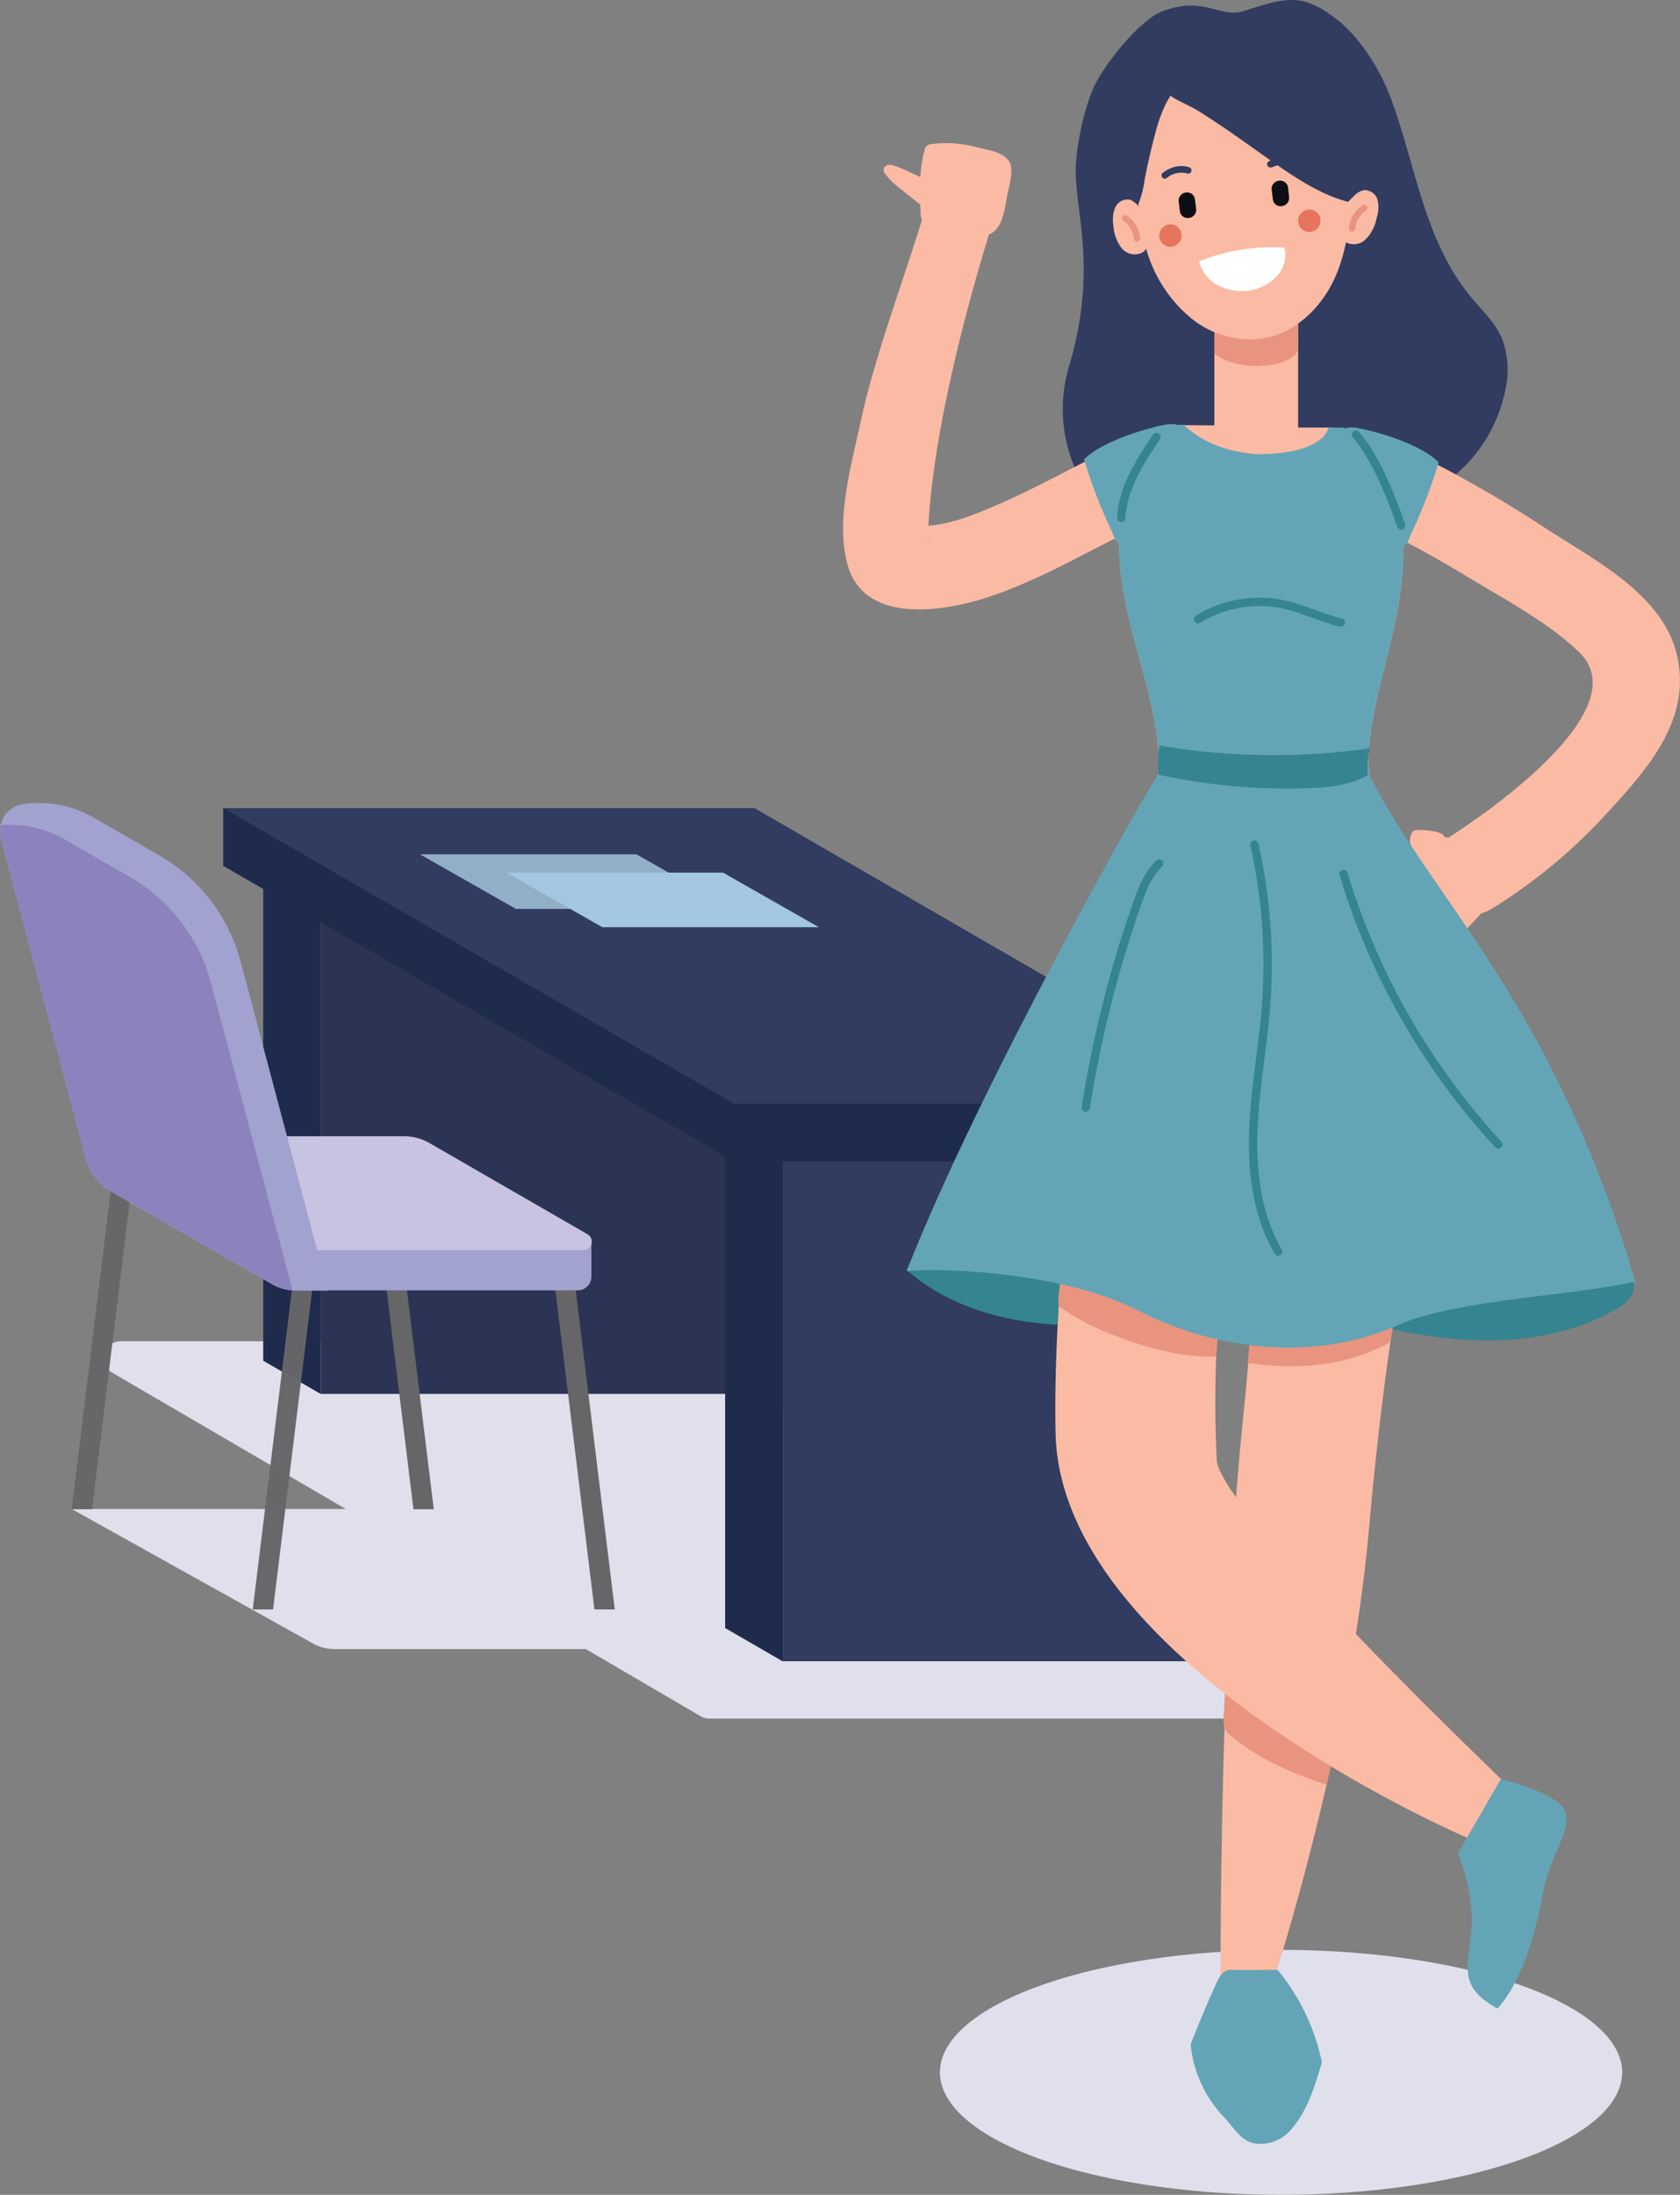 <?xml version="1.0" encoding="UTF-8"?> <svg xmlns="http://www.w3.org/2000/svg" viewBox="0 0 300 391.77"><rect x="0" y="0" width="300" height="391.77" fill="#808080" stroke="none"/> <defs> <style>.cls-1{fill:#e0e0ec;}.cls-2{fill:#1f2b4c;}.cls-3{fill:#2b3454;}.cls-19,.cls-4{fill:#313c60;}.cls-5{fill:#91b0c7;}.cls-6{fill:#a4c7e1;}.cls-7,.cls-8{fill:#666668;}.cls-8{opacity:0.98;}.cls-9{fill:#a2a2d0;}.cls-10{fill:#c7c3e1;}.cls-11{fill:#8c83be;}.cls-12{fill:#358491;}.cls-13{fill:#fabaa4;}.cls-14,.cls-15{fill:#e9947f;}.cls-15,.cls-18,.cls-19,.cls-20{fill-rule:evenodd;}.cls-16{fill:#63a5b6;}.cls-17{fill:#fff;}.cls-18{fill:#e7745d;}.cls-20{fill:#0d0e13;}.cls-21{fill:none;stroke:#358491;stroke-linecap:round;stroke-miterlimit:10;stroke-width:1.49px;}</style> </defs> <g id="svg"> <ellipse class="cls-1" cx="228.76" cy="369.91" rx="60.92" ry="21.86"></ellipse> <path class="cls-1" d="M230.22,301.15,118.59,239.81a3.06,3.06,0,0,0-1.5-.4H21.52A3,3,0,0,0,20,245l41.75,24.35H12.8l43.07,24a7.85,7.85,0,0,0,3.82,1H104.6l20.53,12a3,3,0,0,0,1.53.41H228.71A3,3,0,0,0,230.22,301.15Z"></path> <polygon class="cls-2" points="47 242.88 47 153.98 57.32 153.98 57.32 248.81 57.25 248.81 47 242.88"></polygon> <rect class="cls-3" x="57.32" y="155.94" width="76.25" height="92.87" transform="translate(190.89 404.75) rotate(180)"></rect> <polygon class="cls-2" points="129.49 290.6 129.49 201.7 139.81 201.7 139.81 296.53 139.74 296.53 129.49 290.6"></polygon> <rect class="cls-4" x="139.81" y="203.66" width="76.25" height="92.87" transform="translate(355.87 500.19) rotate(180)"></rect> <polygon class="cls-2" points="39.87 144.24 134.67 144.24 225.89 197 225.89 207.33 131.08 207.33 39.87 154.56 39.87 144.24"></polygon> <polygon class="cls-4" points="225.89 197 131.08 197 39.87 144.24 134.67 144.24 225.89 197"></polygon> <polygon class="cls-5" points="130.78 162.24 92.13 162.24 75.01 152.5 113.67 152.5 130.78 162.24"></polygon> <polygon class="cls-6" points="146.22 165.5 107.56 165.5 90.45 155.76 129.11 155.76 146.22 165.5"></polygon> <polygon class="cls-7" points="70.11 209.44 66.48 209.44 73.83 269.39 77.46 269.39 70.11 209.44"></polygon> <polygon class="cls-8" points="20.15 209.44 23.78 209.44 16.43 269.39 12.8 269.39 20.15 209.44"></polygon> <polygon class="cls-7" points="102.44 227.32 98.81 227.32 106.15 287.28 109.78 287.28 102.44 227.32"></polygon> <polygon class="cls-8" points="52.48 227.32 56.11 227.32 48.76 287.28 45.13 287.28 52.48 227.32"></polygon> <path class="cls-9" d="M18.53,202.86H72.45a8.06,8.06,0,0,1,4,1.08l27.93,16.11a2.46,2.46,0,0,1,1.23,2.13v5.69a2.46,2.46,0,0,1-2.46,2.46H56a20.18,20.18,0,0,1-10.06-2.69L18.53,211.86Z"></path> <path class="cls-10" d="M104.11,223.17H50.56L19.12,205a1.16,1.16,0,0,1,.58-2.17H72.1a9.34,9.34,0,0,1,4.67,1.25l28.1,16.21A1.53,1.53,0,0,1,104.11,223.17Z"></path> <path class="cls-9" d="M15.28,206.66.18,149.74a4.9,4.9,0,0,1,4-6.23A19.9,19.9,0,0,1,16.84,146l11.62,6.7a31.09,31.09,0,0,1,14.53,19l15.57,58.67H52.89a8.72,8.72,0,0,1-4.35-1.16l-28.65-16.5A9.82,9.82,0,0,1,15.28,206.66Z"></path> <path class="cls-11" d="M.17,147.28a19.82,19.82,0,0,1,11.39,2.55l11.62,6.7a31.09,31.09,0,0,1,14.53,19l14.52,54.73a8.7,8.7,0,0,1-3.69-1.07l-28.65-16.5a9.82,9.82,0,0,1-4.61-6L.18,149.74A5,5,0,0,1,.17,147.28Z"></path> <g id="g-1"> <path class="cls-12" d="M161.88,226.64c6.17,5.55,14.39,8.39,22.62,9.43s16.57.39,24.84-.25c.74-.06,1.76-.64,1.34-1.25l1.73,1.12c1.31-1.84,4-1.64,6.23-2,2.49-.38,4.8-1.64,7.31-1.78a16.38,16.38,0,0,1,5.35.87c9.41,2.63,18.86,5.38,28.59,6.23s19.9-.34,28.41-5.16a7.79,7.79,0,0,0,2.91-2.45,3.09,3.09,0,0,0-.06-3.59,4.63,4.63,0,0,0-1.62-1c-3.75-1.69-7.53-3.34-11.42-4.71-9.1-3.18-18.69-4.75-28.27-5.77a265.06,265.06,0,0,0-68.17,1.58c-6.15.95-12.37,2.14-17.93,4.94"></path> <path class="cls-4" d="M198.51,91.42a22.94,22.94,0,0,0,12.21,6.4,45.23,45.23,0,0,0,8.94.38,87.81,87.81,0,0,0,12.24-.84,62.44,62.44,0,0,0,15.45-5c6-2.7,11.87-6.07,16-11.15a26.68,26.68,0,0,0,5.43-11.48,15.8,15.8,0,0,0-.63-9.46c-1.27-2.86-3.67-5-5.64-7.45-8.25-10.12-9.6-23-14.13-35.23-1.83-5-5.55-11-9.74-14.19C232.44-1.4,229.5-.39,222,2c-4.14,1.31-7-2.87-14.59.08-3.46,1.33-9.51,8.36-11.85,13-1.68,3.3-3.22,10-3.44,14.37-.4,7.88,4.13,18.19-1.3,36.2A26.73,26.73,0,0,0,194,87.43C195.26,89.41,196.88,89.77,198.51,91.42Z"></path> <path class="cls-4" d="M244,27.19c-1.4-5.38-2.07-10.67-6.08-14.52-5.35-5.14-13.42-6-20.85-6.15-1.78,0-4.16,0-5.5,1.39-.82.85-4,3.27-4.12,4.4,0,3,3.7,3.91,6.38,5.7,4.43,3,8.48,6.15,12.74,9.35,5.41,4.06,11.27,8.3,18,8.63C246.43,33.67,244.75,30,244,27.19Z"></path> <path class="cls-4" d="M206,21.91q-1.24,4.07-2.17,8.21a17.26,17.26,0,0,1-1.66,5,5.25,5.25,0,0,1-4.27,2.78.91.91,0,0,1-.49-.11.94.94,0,0,1-.27-.73,19,19,0,0,1,.4-3.68c.55-3.37.81-6.78,1.49-10.13a22.79,22.79,0,0,1,3.87-9.38,9.3,9.3,0,0,1,3.11-2.74c.89-.44,2.57-1.14,3.5-.44,1.89,1.44-.74,4.65-1.44,5.94A27.21,27.21,0,0,0,206,21.91Z"></path> <rect class="cls-13" x="216.85" y="54.08" width="14.96" height="26.15"></rect> <path class="cls-14" d="M231.81,62.54s-1.11,2.78-7.48,2.78c-4.92,0-7.48-2.2-7.48-2.2v-9h15Z"></path> <path class="cls-13" d="M227.33,159.55s-1.14,52.67-5.38,93.8-4,100.79-4,100.79l9.86-1.87s13.26-40.89,16.65-79.39,7.66-52.61,9.08-70.26c.89-11-1.66-43.68-1.66-43.68Z"></path> <path class="cls-15" d="M222.77,243.25c8.49,1.36,17.53.62,25.09-3.47a.81.81,0,0,0,.26-.18.87.87,0,0,0,.13-.35l.69-3.28a.63.63,0,0,0-.05-.54.7.7,0,0,0-.43-.15,57.08,57.08,0,0,0-20.71,1.65,8.84,8.84,0,0,0-2.1.83,8.62,8.62,0,0,1-1.25.72c-1.13.44-1.24.41-1.31,1.65C223.08,240.4,222.82,243.26,222.77,243.25Z"></path> <path class="cls-15" d="M218.72,308.59a3.13,3.13,0,0,0,.93,1.09c5.24,4.47,10.75,6.59,17.22,8.93.54-2.36,1.32-4.47.57-6.54a6.84,6.84,0,0,0-1.48-2.15c-3.42-3.78-7.26-7.32-11.91-9.43-1.77-.8-4.28-2.75-5-.19a20.27,20.27,0,0,0-.4,3.73C218.61,305.22,218.25,307.45,218.72,308.59Z"></path> <path class="cls-13" d="M199,161.32s-11.31,53.08-10.51,94.41S261.94,328,261.94,328l12.76-4.08s-56.92-53.72-57.43-63.37a216.94,216.94,0,0,1,8.39-70.86l-7.27-19.86Z"></path> <path class="cls-16" d="M260.36,330.81s3,7.13,2.4,13.7-2.46,10.15,4.64,14c4.75-5.17,7.07-14.77,8.21-21s5.37-11.2,3.76-14.42S268,317.57,268,317.57Z"></path> <path class="cls-13" d="M205,45.47a24.64,24.64,0,0,0,7.75,11.37,16.63,16.63,0,0,0,13.07,3.52c5.45-1,9.92-5.28,12.32-10.28s3-10.69,3-16.24c0-3.35-.21-6.8-1.65-9.82-3.12-6.56-8.38-11.08-15.56-12.12-3.17-.46-10.53.57-13.4,2.49-2.41,1.62-3.92,5.53-4.94,8.09A33.08,33.08,0,0,0,205,45.47Z"></path> <path class="cls-4" d="M244.4,27.89c-1.59-5.32-2.44-10.59-6.57-14.3-5.53-4.95-13.63-5.52-21.05-5.43-1.78,0-4.16.14-5.45,1.57-.79.87-3.91,3.41-4,4.54.11,3,3.83,3.78,6.57,5.48,4.53,2.82,8.69,5.85,13,8.9,5.55,3.88,11.55,7.92,18.32,8C247,34.29,245.24,30.72,244.4,27.89Z"></path> <path class="cls-4" d="M206.27,23.91q-1.1,4.11-1.89,8.28a17.15,17.15,0,0,1-1.48,5.09,5.27,5.27,0,0,1-4.17,2.93.9.9,0,0,1-.49-.1.89.89,0,0,1-.3-.72,19.05,19.05,0,0,1,.27-3.69c.44-3.39.58-6.81,1.15-10.17A22.64,22.64,0,0,1,202.91,16a9.18,9.18,0,0,1,3-2.84c.87-.48,2.53-1.23,3.48-.56,1.95,1.37-.58,4.67-1.24,6A27.74,27.74,0,0,0,206.27,23.91Z"></path> <path class="cls-13" d="M241.82,34.94a3.58,3.58,0,0,1,1.71-1A2.4,2.4,0,0,1,246,35.72,5.94,5.94,0,0,1,245.8,39a7.11,7.11,0,0,1-2,3.79,3,3,0,0,1-4,.09,3.49,3.49,0,0,1-.47-3.43c.37-1.16,1-2.21,1.35-3.38"></path> <path class="cls-13" d="M203.33,36.89a3.56,3.56,0,0,0-1.54-1.24,2.41,2.41,0,0,0-2.66,1.42,5.89,5.89,0,0,0-.3,3.23,7.16,7.16,0,0,0,1.47,4,3,3,0,0,0,3.91.65,3.48,3.48,0,0,0,.94-3.33c-.19-1.2-.7-2.33-.85-3.54"></path> <path class="cls-17" d="M229.34,44.2a35,35,0,0,0-15.21,2.45,6.54,6.54,0,0,0,4.16,4.62,8.9,8.9,0,0,0,8.05-.59C228.7,49.17,230,46.93,229.34,44.2Z"></path> <path class="cls-13" d="M250.47,101.86c.53-7.34-.54-12.73-5.42-20.26-1.58-2.45-2.14-3.85-3.18-4.6-.86-.62-2.29-.69-4.63-.69-6.07,0-6.07,0-12.7-.07-6.09-.37-4.21-.25-13.2-.36-1.1,0-2.68-.25-3.15,0-.8.43-1,1.55-2.79,4.36-4.88,7.53-6,12.92-5.42,20.25.8,11.17,5.66,21.45,6.81,32.59.71,6.82-1.92,13.51-4.84,19.72-1.29,2.73-2.66,5.51-3,8.52-.67,6.71,4.08,12.68,9,17.29,2.67,2.5,5.48,4.85,8.36,7.12a18.27,18.27,0,0,0,6.53,3.74,19.42,19.42,0,0,0,5.56,0,18.23,18.23,0,0,0,6.54-3.74c2.88-2.27,5.69-4.62,8.36-7.12,4.92-4.61,9.67-10.58,9-17.29-.3-3-1.68-5.79-3-8.52-2.92-6.21-5.55-12.9-4.84-19.72C245.69,121.94,249.67,113,250.47,101.86Z"></path> <path class="cls-18" d="M233.57,37.42a2,2,0,1,0,2.23,1.85A2,2,0,0,0,233.57,37.42Z"></path> <path class="cls-18" d="M208.81,40.05A2,2,0,1,0,211,41.9,2,2,0,0,0,208.81,40.05Z"></path> <path class="cls-19" d="M208.36,31.77a4,4,0,0,1,3.69-.79.59.59,0,0,0,.38-1.11,4.72,4.72,0,0,0-3.33.15,5.73,5.73,0,0,0-1.46.83.58.58,0,0,0,.72.92Z"></path> <path class="cls-19" d="M227.05,29.91a4.05,4.05,0,0,1,3.77,0,.58.58,0,1,0,.62-1,4.68,4.68,0,0,0-3.29-.59,6,6,0,0,0-1.6.48.59.59,0,0,0,.5,1.06Z"></path> <path class="cls-14" d="M241.39,41.31h0a.56.56,0,0,1-.51-.61,5.51,5.51,0,0,1,2.37-4,.56.56,0,1,1,.63.92,4.45,4.45,0,0,0-1.89,3.21A.55.55,0,0,1,241.39,41.31Z"></path> <path class="cls-14" d="M203.05,43.12a.56.56,0,0,1-.56-.51,4.46,4.46,0,0,0-1.88-3.21.55.55,0,0,1-.15-.77.54.54,0,0,1,.77-.15,5.52,5.52,0,0,1,2.38,4,.57.57,0,0,1-.51.61Z"></path> <path class="cls-16" d="M217.34,353.72q-2.52,5.5-4.73,11.2a22,22,0,0,0,5.8,12.82c1.8,1.85,3.13,4.37,5.5,4.83a7.12,7.12,0,0,0,6.64-2.44c2.87-3.29,4.21-7.6,5.5-12a37.78,37.78,0,0,0-7.91-16.51c-2.53,0-5.92.05-8.45,0C218.59,351.64,217.86,352.6,217.34,353.72Z"></path> <path class="cls-13" d="M251.82,150.92a5.12,5.12,0,0,0-2,1.66c-1.06,1.59-.55,3.7,0,5.53l1.68,5.68c.63,2.15,1.58,4.62,3.74,5.21,1.91.52,3.82-.73,5.32-2a34.31,34.31,0,0,0,3.07-3,8.41,8.41,0,0,0,1.82-2.61c.8-2,.14-4.33-.57-6.4a11.82,11.82,0,0,0-1.61-3.38C260.74,148.39,255,149.31,251.82,150.92Z"></path> <path class="cls-13" d="M253.19,148.15a1.58,1.58,0,0,0-.57.08c-.61.24-.76,1-.83,1.66a1.12,1.12,0,0,0,.25,1,1,1,0,0,0,.62.17c1.32.1,4.28.39,5.14-1C258.9,148.31,254.21,148.13,253.19,148.15Z"></path> <path class="cls-13" d="M239.29,90.93a219.93,219.93,0,0,1,21.77,11.43c6.81,4.17,15.29,8.56,21,14.14,10.05,9.82-15,27.61-23,32.74s-.6,18,7.51,12.86a96.45,96.45,0,0,0,19.66-16.16c7.37-8,16-17.11,13.23-29-2.57-11.09-15.27-17.22-24-23a221.05,221.05,0,0,0-28.71-15.87c-8.64-4-16.21,8.81-7.52,12.86Z"></path> <path class="cls-13" d="M204,77.58c-8.76,3.64-16.88,8.59-25.56,12.38-3.82,1.67-8.08,3.43-12.27,3.86a20.88,20.88,0,0,1-3.77-.26,5.4,5.4,0,0,1,3.41,3.52l-.12-.45c.16,0,0,1.66,0-.36.41-16.38,6.12-38.86,10.91-54.42,2.82-9.18-9.17-11.62-12-2.48-3.17,10.32-8.57,24.9-10.81,35.45-1.68,7.89-4.75,18.18-2.37,26.22,3.18,10.76,18,8,25.89,5.26C188,102.62,197.93,96.12,208,91.94c3.74-1.56,6.31-4.92,5.2-9.16-.93-3.52-5.45-6.75-9.16-5.2Z"></path> <path class="cls-13" d="M159.91,29.65a2.72,2.72,0,0,0-1.28-.21,1,1,0,0,0-.86.84,1.27,1.27,0,0,0,.28.73,13.48,13.48,0,0,0,2.8,2.74l3.54,2.82c1.24,1,2.7,2,4.27,1.77a1.36,1.36,0,0,0,.62-.25,1.59,1.59,0,0,0,.25-.33,3.39,3.39,0,0,0-.27-3.53c-1-1.49-2.58-1.67-4.1-2.29C163.39,31.21,161.73,30.29,159.91,29.65Z"></path> <path class="cls-13" d="M179.81,35.17c.28-1.68,1.3-4.66.5-6.16-1.08-2-4-2.2-6.15-2.81a21.27,21.27,0,0,0-7.79-.49,1.51,1.51,0,0,0-.86.29,1.55,1.55,0,0,0-.4.77c-1,3.58-.87,7.39-.72,11.11a3.93,3.93,0,0,0,.26,1.49,3.77,3.77,0,0,0,2.7,1.7c2.54.64,6.73,1.83,9.29.78C179,40.88,179.43,37.36,179.81,35.17Z"></path> <path class="cls-20" d="M228.36,32.26h0a1.46,1.46,0,0,0-1.28,1.58l.22,1.78a1.39,1.39,0,0,0,1.61,1.17h0a1.46,1.46,0,0,0,1.29-1.57L230,33.43A1.4,1.4,0,0,0,228.36,32.26Z"></path> <path class="cls-20" d="M211.76,34.37h0a1.45,1.45,0,0,0-1.28,1.57l.22,1.79a1.4,1.4,0,0,0,1.61,1.17h0a1.47,1.47,0,0,0,1.29-1.58l-.22-1.78A1.4,1.4,0,0,0,211.76,34.37Z"></path> <path class="cls-15" d="M189,232.56a1.29,1.29,0,0,0,.05.48,1.06,1.06,0,0,0,.38.38,42.37,42.37,0,0,0,9.73,5c5.75,2.22,11.82,3.9,18,3.71l.56-6.49a5.48,5.48,0,0,0-.08-2.06,4.39,4.39,0,0,0-2.08-2.3,16.83,16.83,0,0,0-4.06-1.69c-5.63-1.66-11.55-2-17.41-2.34-1-.06-4-.57-4.64.51a5.7,5.7,0,0,0-.21,1.89C189.08,230.61,189,231.59,189,232.56Z"></path> <path class="cls-16" d="M161.9,226.9c3.89-.57,26.92-.34,41.28,7s31.93,9.18,46.63,2.56c10.07-4.53,33.36-5.39,42.19-7.74-14.71-49.91-36-67.7-47.37-90.19-11.58,1-26.32.43-37.93,0C206.13,138.5,174.67,194.13,161.9,226.9Z"></path> <path class="cls-16" d="M250.47,101.86c.53-7.34-.54-12.73-5.42-20.26-1.58-2.45-2.14-3.85-3.18-4.6-.86-.62-2.29-.69-4.63-.69,0,0-.65,4.82-12.91,4.75-9.13-.69-12.59-5.17-13-5.18-1.1,0-2.68-.25-3.15,0-.8.43-1,1.55-2.79,4.36-4.88,7.53-6,12.92-5.42,20.25.8,11.17,5.66,21.45,6.81,32.59.71,6.82-1.92,13.51-4.84,19.72-1.29,2.73-2.66,5.51-3,8.52-.67,6.71,4.08,12.68,9,17.29,2.67,2.5,5.48,4.85,8.36,7.12a18.27,18.27,0,0,0,6.53,3.74,19.42,19.42,0,0,0,5.56,0,18.23,18.23,0,0,0,6.54-3.74c2.88-2.27,5.69-4.62,8.36-7.12,4.92-4.61,9.67-10.58,9-17.29-.3-3-1.68-5.79-3-8.52-2.92-6.21-5.55-12.9-4.84-19.72C245.69,121.94,249.67,113,250.47,101.86Z"></path> <path class="cls-12" d="M244.57,133.58a17.29,17.29,0,0,0-.32,4.81c-3.39,1.85-7.38,2.21-11.24,2.32a109.68,109.68,0,0,1-26.18-2.43,36.21,36.21,0,0,1,.19-5.21A121.58,121.58,0,0,0,244.57,133.58Z"></path> <path class="cls-16" d="M256.9,82.53a91.7,91.7,0,0,1-5.06,13.07,5.89,5.89,0,0,1-1,1.9,3.22,3.22,0,0,1-3.83.23,7.91,7.91,0,0,1-2.65-3.1A33,33,0,0,1,240.23,80c0-.81-.37-2.74.13-3.43s3.42.1,4.21.3C249.15,78,254.5,80.05,256.9,82.53Z"></path> <path class="cls-16" d="M193.58,82a91.58,91.58,0,0,0,5.06,13.06,5.84,5.84,0,0,0,1,1.91,3.2,3.2,0,0,0,3.82.23,7.9,7.9,0,0,0,2.66-3.11,33,33,0,0,0,4.16-14.67c0-.82.37-2.74-.13-3.43s-3.42.09-4.21.3C201.33,77.5,196,79.54,193.58,82Z"></path> <path class="cls-21" d="M242.12,77.62c3.36,3.62,6.51,11.47,8.08,16.15"></path> <path class="cls-21" d="M206.52,78c-3,4.42-6,9.12-6.31,14.43"></path> <path class="cls-21" d="M213.93,110.53a20.92,20.92,0,0,1,15.19-2.66c3.52.75,6.8,2.4,10.3,3.25"></path> <path class="cls-21" d="M207,154.14c-2.08,2-3.15,4.87-4.11,7.63a207,207,0,0,0-9,35.95"></path> <path class="cls-21" d="M224,150.78a97.19,97.19,0,0,1,2.09,28.61c-.56,7.46-2,14.85-2.27,22.32s.64,15.24,4.43,21.69"></path> <path class="cls-21" d="M239.92,156a123.88,123.88,0,0,0,27.65,48.29"></path> </g> </g> </svg> 